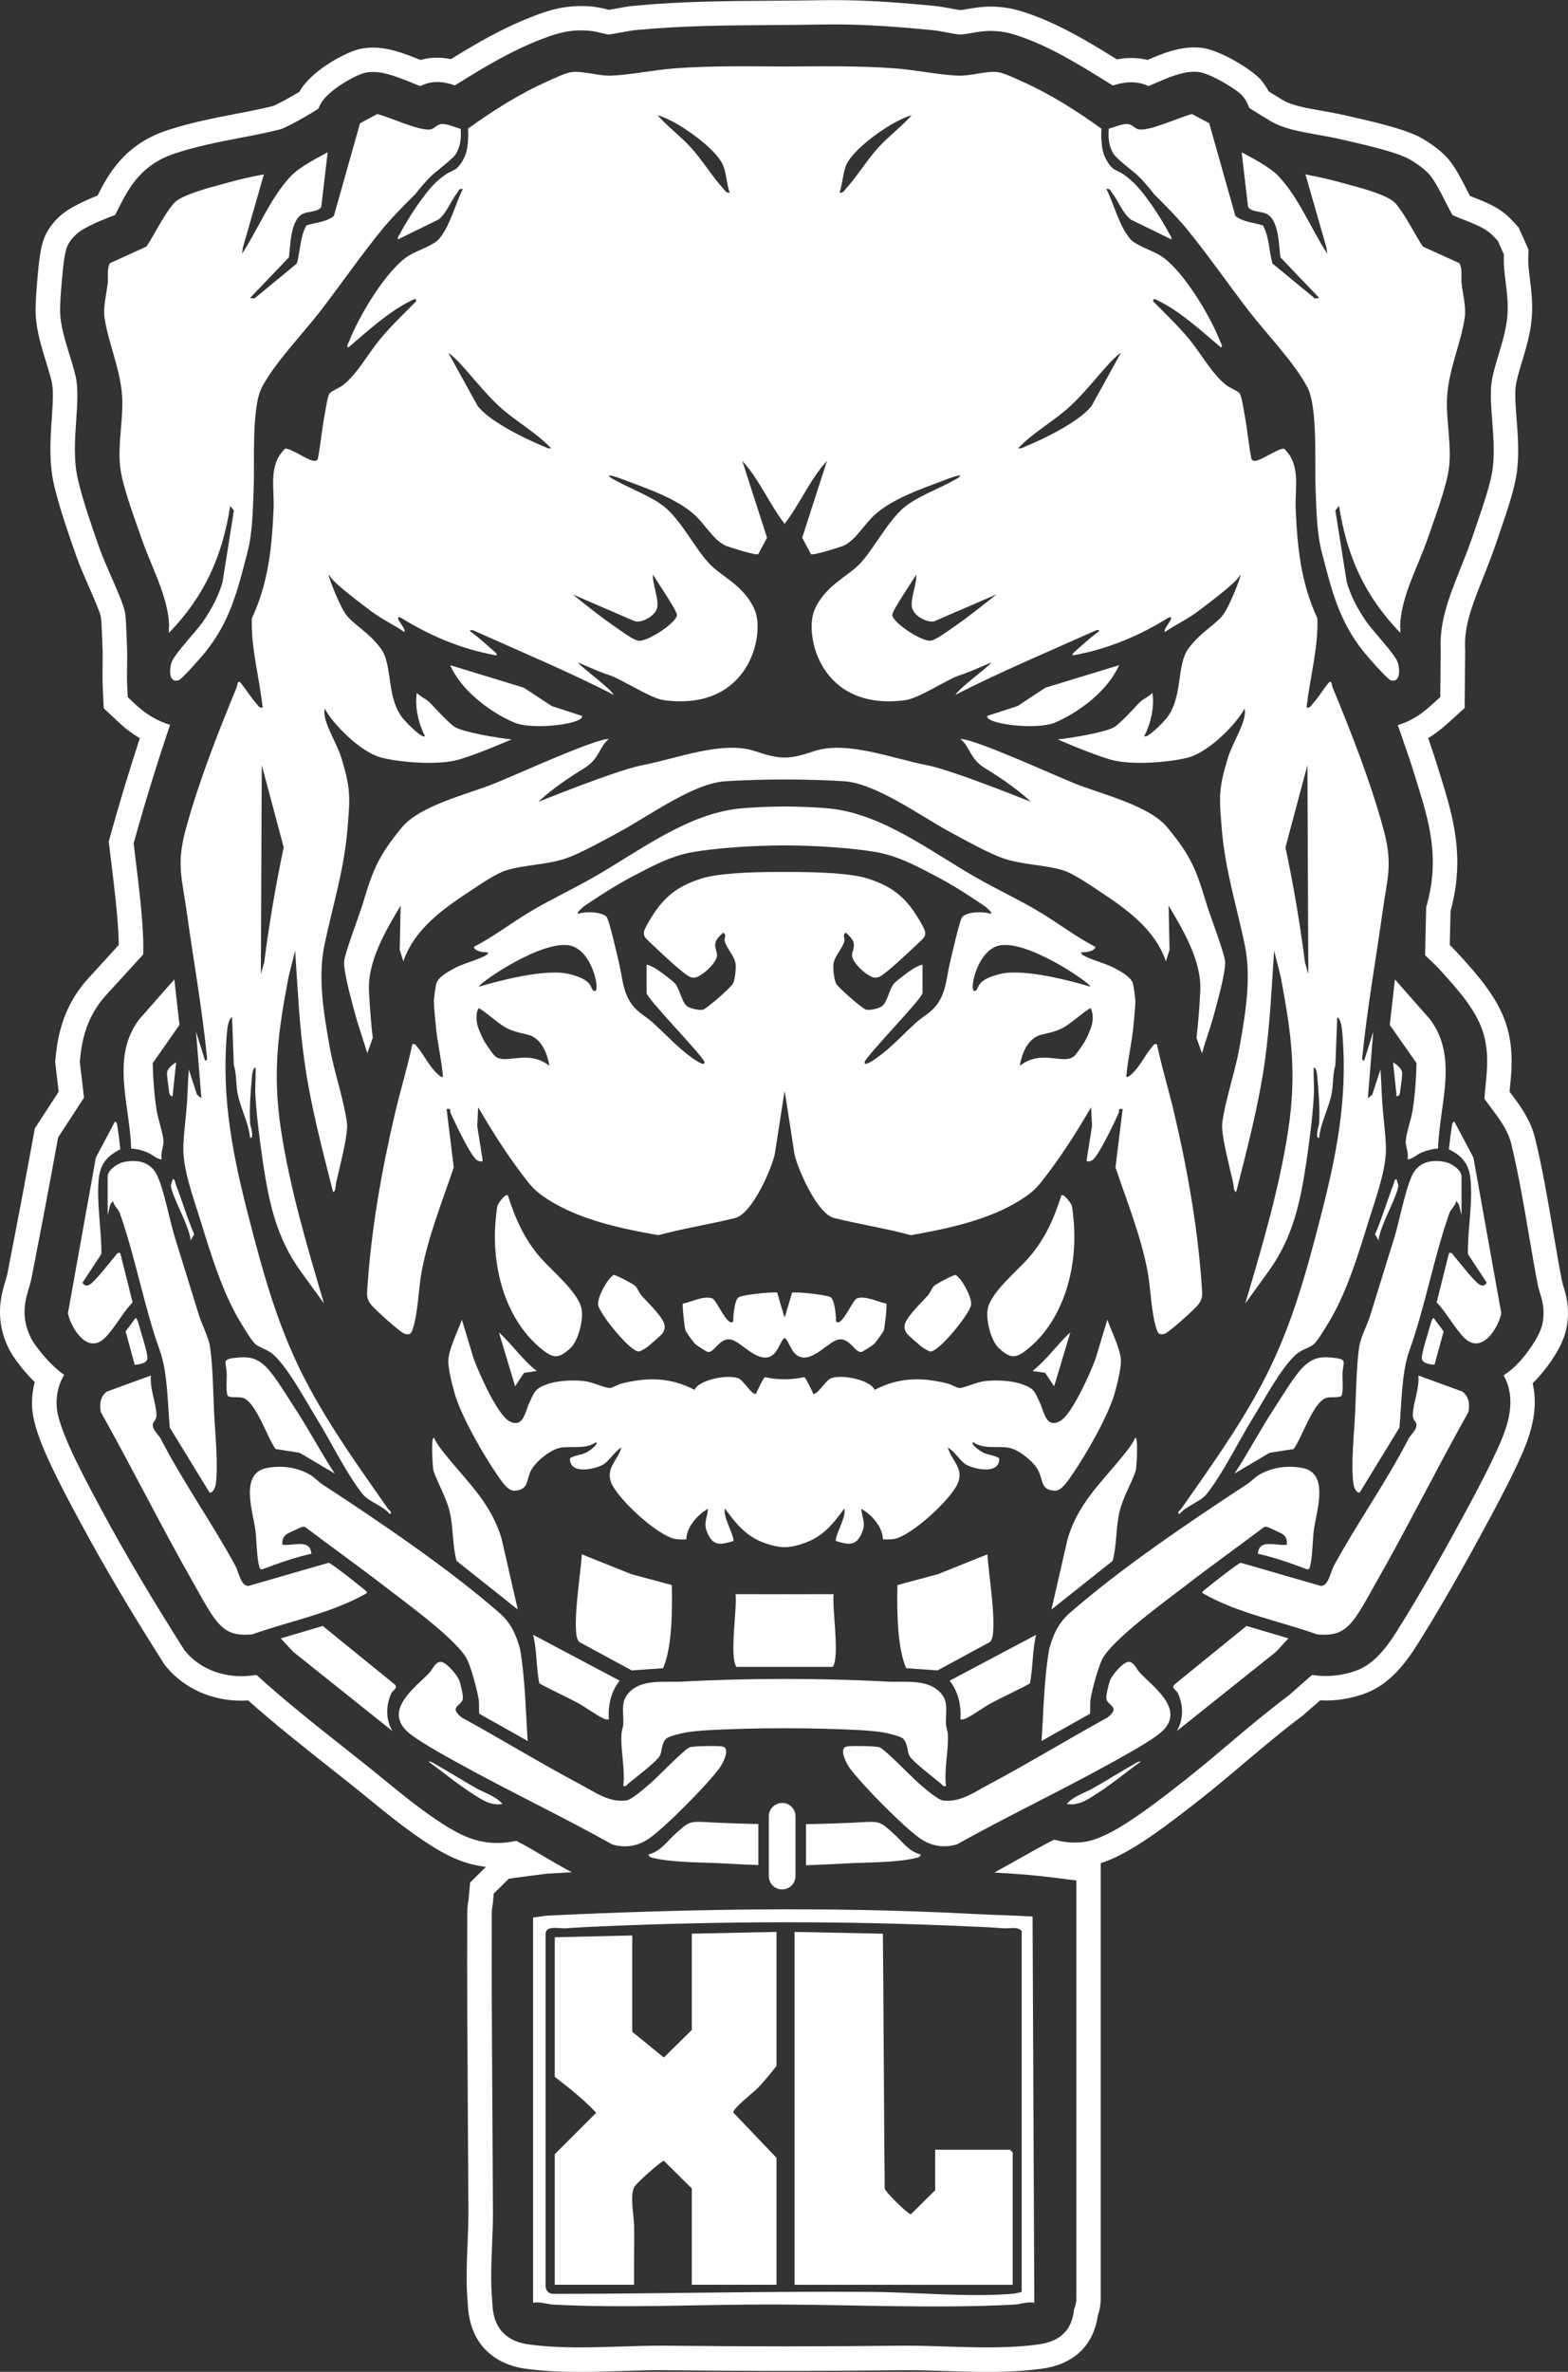 <svg width="174" height="263" viewBox="0 0 174 263" fill="none" xmlns="http://www.w3.org/2000/svg">
<rect x="0" y="0" width="174" height="263" fill="#333333" stroke="none"/>
<g clip-path="url(#clip0_3624_95)">
<path d="M173.399 142.314L170.821 143.165C171.093 143.981 171.5 145.214 171.151 146.838C170.814 148.404 169.05 150.5 169.034 150.52C168.624 151.003 167.899 151.846 166.852 152.499C166.891 152.565 166.926 152.635 166.964 152.704C168.251 155.222 167.364 157.963 166.445 160.067C165.48 162.279 164.189 164.746 162.933 167.078C159.933 172.665 157.247 177.34 154.948 180.971C153.948 182.545 152.56 184.448 150.657 185.182C149.54 185.616 148.323 185.844 147.133 185.844C146.61 185.844 146.098 185.801 145.606 185.716L142.97 188.032L142.869 188.106C140.671 189.742 138.505 191.571 136.407 193.338C134.714 194.769 132.961 196.246 131.167 197.649L130.88 197.874C126.127 201.597 122.685 203.964 120.216 204.254C119.894 204.293 119.569 204.312 119.255 204.312C118.286 204.312 117.549 204.13 117.014 204.003C116.999 203.999 116.983 203.995 116.968 203.991C115.968 204.486 113.944 205.623 112.65 206.354C111.739 206.868 110.983 207.29 110.347 207.641C112.475 207.75 114.619 207.908 116.758 208.179L119.445 208.515V254.837C119.445 255.355 119.313 255.781 119.181 256.086C118.956 258.356 117.677 259.62 115.285 259.953C113.642 260.181 111.824 260.289 109.568 260.289C108.017 260.289 106.455 260.239 104.943 260.193C103.47 260.146 102.075 260.1 100.734 260.1C100.524 260.1 100.315 260.1 100.11 260.1C95.706 260.15 91.279 260.177 86.95 260.177C82.62 260.177 78.205 260.15 73.828 260.1C73.619 260.1 73.41 260.1 73.2 260.1C71.859 260.1 70.468 260.146 68.991 260.193C67.479 260.239 65.917 260.289 64.366 260.289C62.11 260.289 60.292 260.185 58.649 259.957C54.877 259.431 54.703 256.484 54.644 255.518C54.637 255.394 54.629 255.262 54.617 255.119C54.431 253.136 54.52 250.928 54.609 248.793C54.66 247.606 54.706 246.485 54.703 245.468C54.687 241.728 54.664 237.997 54.641 234.269C54.594 227.019 54.544 219.524 54.575 212.108C54.575 211.682 54.644 211.327 54.683 211.114L54.695 211.04L54.792 209.969L56.466 208.318L60.563 207.773L63.444 207.603C62.424 207.061 61.424 206.477 60.451 205.905C59.362 205.263 58.319 204.648 57.292 204.123C56.551 204.281 55.85 204.358 55.172 204.358C52.857 204.358 51.039 203.488 49.02 202.178C46.686 200.662 44.593 198.953 42.57 197.297C41.895 196.748 41.221 196.195 40.538 195.654C39.806 195.07 39.073 194.49 38.341 193.91C35.042 191.304 31.646 188.62 28.444 185.708C27.902 185.813 27.343 185.863 26.781 185.863C24.305 185.863 22.048 184.869 20.599 183.137L20.471 182.982L20.362 182.812C16.874 177.321 13.943 172.375 11.412 167.692L11.241 167.375C7.621 160.697 6.276 157.515 6.276 155.624C6.276 154.336 6.605 153.296 7.125 152.457C5.396 151.243 3.822 149.127 3.446 148.389C2.24 146.018 2.826 144.073 3.217 142.786C3.322 142.442 3.419 142.113 3.481 141.803C4.613 136.015 5.52 131.224 6.338 126.734L6.446 126.131L9.322 121.715L8.853 117.717L8.888 117.384C9.086 115.416 9.578 112.848 11.64 110.489L15.889 105.837C15.905 105.277 15.912 104.739 15.893 104.217C15.784 101.309 15.416 98.305 15.059 95.397L14.831 93.513L14.993 92.93C16.145 88.804 17.447 84.593 18.874 80.374C17.505 79.964 16.222 79.218 15.087 78.158L14.176 77.307L14.117 76.062C14.079 75.25 14.09 74.465 14.102 73.703C14.114 73 14.121 72.335 14.094 71.704C14.083 71.422 14.071 71.097 14.056 70.749C14.021 69.813 13.974 68.529 13.877 67.922C13.749 67.141 12.877 65.157 12.303 63.847C11.815 62.737 11.358 61.689 11.047 60.811L10.993 60.656C10.206 58.406 9.222 55.606 8.66 53.22C8.152 51.074 8.303 48.816 8.454 46.635C8.567 44.984 8.675 43.422 8.474 42.157C8.357 41.43 8.036 40.386 7.725 39.377C7.245 37.819 6.749 36.206 6.679 34.783C6.64 33.979 6.725 32.706 6.884 30.912L6.896 30.777C7.148 27.877 7.408 27.397 7.582 27.08C8.101 26.133 8.865 25.626 9.4 25.328C10.447 24.741 11.668 24.25 12.78 23.832C12.912 23.581 13.04 23.329 13.164 23.078C14.249 20.928 15.606 18.252 19.455 16.999C21.893 16.206 24.316 15.738 26.657 15.286C28.231 14.984 29.716 14.698 31.169 14.323C31.898 14.076 34.259 12.769 35.348 12.034C35.398 11.895 35.461 11.744 35.538 11.589C36.356 9.988 39.519 8.31 40.43 8.09C40.736 8.016 41.058 7.978 41.395 7.978C42.736 7.978 44.252 8.569 46.415 9.466C46.485 9.493 46.554 9.524 46.628 9.555C47.078 9.327 47.636 9.134 48.303 9.099C48.376 9.095 48.454 9.091 48.528 9.091C49.268 9.091 49.931 9.281 50.493 9.47C50.582 9.408 50.671 9.346 50.76 9.292C53.702 7.463 56.61 5.712 59.85 4.439C61.063 3.964 62.571 3.368 64.498 3.368C64.754 3.368 65.017 3.38 65.281 3.399C65.897 3.446 66.459 3.589 66.913 3.705C67.076 3.747 67.316 3.805 67.425 3.824C67.746 3.821 68.374 3.701 68.878 3.604C69.436 3.5 70.018 3.388 70.584 3.333C75.673 2.846 80.74 2.811 85.639 2.78C87.465 2.769 89.357 2.757 91.217 2.719C91.659 2.711 92.101 2.707 92.543 2.707C96.338 2.707 100.001 3.009 103.389 3.333C103.955 3.388 104.533 3.496 105.095 3.604C105.614 3.701 106.261 3.824 106.56 3.824C106.998 3.805 107.385 3.739 107.831 3.658C108.44 3.55 109.13 3.43 109.959 3.43C110.835 3.43 111.708 3.569 112.619 3.852C116.255 4.988 119.728 7.146 122.79 9.049C123.023 9.196 123.255 9.339 123.488 9.482C124.034 9.316 124.74 9.122 125.531 9.122C126.038 9.122 126.531 9.199 126.992 9.358C127.155 9.412 127.306 9.478 127.445 9.548C127.67 9.451 127.899 9.354 128.093 9.269C129.651 8.592 131.12 7.958 132.527 7.958C132.69 7.958 132.845 7.966 132.996 7.981C134.303 8.121 137.252 9.923 137.849 10.595C138.256 11.059 138.485 11.554 138.621 11.964C139.474 12.51 140.85 13.353 141.16 13.523C142.536 14.288 144.304 14.602 146.176 14.934C147.063 15.093 147.982 15.255 148.912 15.472L149.676 15.649C152.188 16.23 154.564 16.806 156.056 17.479C156.622 17.734 158.068 18.658 158.696 19.443C159.297 20.193 159.824 21.229 160.379 22.328C160.619 22.803 160.964 23.48 161.185 23.847C161.518 24.006 162.084 24.23 162.456 24.373C163.336 24.721 164.166 25.05 164.825 25.46C165.317 25.769 165.666 26.121 165.883 26.357L166.22 26.724L166.887 28.213L166.875 28.894C166.864 29.52 166.964 30.32 167.069 31.167C167.228 32.455 167.391 33.785 167.267 35.112C167.131 36.558 166.705 37.973 166.294 39.342C165.91 40.61 165.55 41.809 165.468 42.853C165.383 43.963 165.484 45.27 165.588 46.651C165.724 48.414 165.867 50.235 165.639 51.983C165.441 53.495 164.708 55.703 163.844 58.224C163.724 58.572 163.615 58.889 163.522 59.164C163.073 60.51 162.565 61.778 162.076 63.004C160.817 66.167 159.727 68.897 159.871 72.021V72.106L159.828 77.292L158.832 78.193C157.921 79.016 156.735 79.925 155.115 80.401C155.208 80.664 155.297 80.931 155.39 81.19C155.932 82.748 156.495 84.357 156.995 85.985L157.231 86.75C158.576 91.085 159.848 95.184 158.262 100.602L158.138 105.915C158.274 106.046 158.421 106.185 158.564 106.321C158.944 106.68 159.378 107.086 159.793 107.547L160.119 107.906C161.646 109.592 163.735 111.901 164.53 114.321C165.239 116.475 165.038 118.532 164.856 120.346C164.805 120.864 164.755 121.363 164.728 121.835C164.937 122.14 165.205 122.496 165.453 122.825C166.333 123.989 167.329 125.307 167.701 126.831C168.492 130.071 169.081 133.54 169.655 136.893C169.992 138.884 170.314 140.763 170.674 142.604C170.701 142.743 170.767 142.94 170.841 143.165L173.419 142.314C173.384 142.213 173.353 142.124 173.333 142.047C172.98 140.241 172.666 138.397 172.333 136.44C171.756 133.041 171.159 129.526 170.341 126.189C169.837 124.124 168.612 122.5 167.623 121.197C167.589 121.15 167.55 121.1 167.515 121.054C167.53 120.911 167.542 120.764 167.558 120.617C167.755 118.637 167.999 116.177 167.108 113.478C166.131 110.516 163.817 107.96 162.135 106.1L161.813 105.745C161.495 105.393 161.173 105.072 160.879 104.786L160.968 101.011C162.627 94.987 161.2 90.397 159.824 85.954L159.588 85.192C159.239 84.055 158.863 82.938 158.487 81.843C159.394 81.294 160.115 80.691 160.654 80.204L162.53 78.506L162.588 72.133V72.06L162.58 71.901C162.464 69.361 163.406 66.998 164.604 63.994C165.104 62.737 165.623 61.434 166.096 60.022C166.174 59.79 166.267 59.523 166.364 59.233L166.41 59.102C167.356 56.349 168.096 54.102 168.329 52.339C168.596 50.305 168.437 48.255 168.294 46.442C168.197 45.169 168.1 43.967 168.174 43.066C168.232 42.312 168.554 41.248 168.891 40.123C169.321 38.696 169.81 37.08 169.969 35.363C170.12 33.747 169.93 32.2 169.759 30.835C169.67 30.116 169.581 29.377 169.589 28.94L169.612 27.66L168.519 25.22L167.883 24.528C167.375 23.975 166.848 23.534 166.267 23.167C165.398 22.625 164.414 22.235 163.452 21.856C163.359 21.821 163.243 21.775 163.119 21.724C163.007 21.508 162.894 21.284 162.801 21.106C162.181 19.884 161.596 18.728 160.817 17.757C159.786 16.469 157.882 15.336 157.177 15.019C155.456 14.242 152.936 13.627 150.289 13.02L149.533 12.846C148.533 12.61 147.579 12.444 146.645 12.277C145.005 11.988 143.458 11.713 142.478 11.168C142.311 11.075 141.528 10.599 140.78 10.131C140.532 9.648 140.229 9.207 139.881 8.809C138.95 7.757 135.388 5.514 133.279 5.294C133.031 5.267 132.779 5.255 132.527 5.255C130.682 5.255 128.984 5.94 127.345 6.647C126.213 6.357 124.945 6.384 123.937 6.582C120.805 4.637 117.274 2.475 113.425 1.276C112.246 0.909 111.111 0.731 109.955 0.731C108.89 0.731 108.041 0.882 107.354 1.002C107.033 1.06 106.785 1.102 106.56 1.122C106.331 1.094 105.839 1.002 105.591 0.955C105.002 0.843 104.331 0.715 103.641 0.65C100.183 0.317 96.447 0.012 92.535 0.012C92.078 0.012 91.617 0.016 91.155 0.023C89.314 0.058 87.434 0.07 85.612 0.081C80.654 0.112 75.53 0.147 70.316 0.646C69.626 0.712 68.956 0.839 68.367 0.951C68.173 0.986 67.839 1.052 67.587 1.091C67.58 1.091 67.576 1.091 67.568 1.087C67.045 0.955 66.328 0.773 65.483 0.708C65.149 0.681 64.816 0.669 64.49 0.669C62.048 0.669 60.199 1.396 58.846 1.93C55.672 3.179 52.853 4.818 50.047 6.555C49.477 6.439 48.814 6.369 48.151 6.404C47.648 6.431 47.155 6.512 46.667 6.651C44.605 5.812 43.039 5.278 41.391 5.278C40.837 5.278 40.294 5.344 39.779 5.468C38.503 5.781 34.631 7.684 33.216 10.186C32.185 10.812 30.805 11.554 30.344 11.744C29.014 12.08 27.615 12.351 26.134 12.633C23.711 13.101 21.203 13.585 18.602 14.431C13.803 15.994 11.997 19.366 10.823 21.686C9.935 22.041 8.954 22.471 8.059 22.973C7.586 23.24 6.144 24.048 5.19 25.788C4.721 26.651 4.434 27.621 4.183 30.549L4.171 30.684C4 32.641 3.911 33.959 3.962 34.922C4.051 36.678 4.597 38.453 5.124 40.173C5.396 41.051 5.702 42.041 5.787 42.583C5.942 43.541 5.845 44.953 5.741 46.449C5.586 48.719 5.411 51.295 6.012 53.839C6.609 56.36 7.617 59.237 8.427 61.55L8.481 61.704C8.822 62.679 9.303 63.773 9.811 64.937C10.156 65.726 11.075 67.818 11.191 68.367C11.264 68.804 11.311 70.134 11.338 70.853C11.35 71.213 11.361 71.549 11.377 71.84C11.404 72.389 11.393 73.011 11.385 73.68C11.373 74.481 11.361 75.304 11.4 76.194L11.509 78.537L13.226 80.142C13.943 80.811 14.711 81.383 15.517 81.855C14.377 85.339 13.323 88.811 12.373 92.21L12.067 93.312L12.361 95.733C12.71 98.583 13.071 101.534 13.176 104.329C13.179 104.476 13.183 104.627 13.183 104.778L9.625 108.672L9.586 108.718C6.993 111.688 6.404 114.932 6.183 117.117L6.121 117.74L6.508 121.061L3.869 125.114L3.659 126.251C2.841 130.74 1.934 135.516 0.806 141.289C0.771 141.467 0.694 141.73 0.609 142.008C0.155 143.501 -0.682 146.281 1.016 149.622C1.442 150.461 2.516 151.943 3.853 153.25C3.651 154.004 3.551 154.8 3.551 155.635C3.551 158.083 4.888 161.374 8.842 168.671L9.012 168.984C11.575 173.729 14.536 178.729 18.06 184.27L18.261 184.591L18.506 184.881C20.475 187.228 23.486 188.578 26.77 188.578C27.026 188.578 27.282 188.57 27.533 188.551C30.522 191.203 33.623 193.655 36.639 196.037C37.371 196.613 38.1 197.193 38.833 197.773C39.504 198.307 40.166 198.848 40.837 199.397C42.915 201.095 45.066 202.854 47.524 204.447C49.342 205.627 51.365 206.729 53.931 207.003L52.167 208.744L51.993 210.677C51.939 210.959 51.849 211.477 51.849 212.1C51.819 219.54 51.869 227.038 51.915 234.288V234.478C51.939 238.14 51.966 241.806 51.977 245.479C51.977 246.438 51.935 247.529 51.888 248.685C51.795 250.908 51.698 253.209 51.904 255.378C51.912 255.471 51.915 255.556 51.923 255.641V255.684C52.253 261.217 56.47 262.397 58.265 262.648C60.036 262.892 61.971 263.008 64.355 263.008C65.952 263.008 67.533 262.958 69.064 262.907C70.739 262.853 72.282 262.799 73.786 262.822C78.197 262.872 82.62 262.9 86.938 262.9C91.256 262.9 95.691 262.872 100.133 262.822C101.61 262.807 103.172 262.857 104.847 262.907C106.3 262.954 107.951 263.008 109.56 263.008C111.944 263.008 113.878 262.892 115.65 262.648C119.169 262.157 121.348 260.077 121.825 256.763C122.042 256.144 122.15 255.506 122.15 254.853V206.597C124.918 205.716 128.178 203.442 132.551 200.016L132.833 199.795C134.667 198.365 136.435 196.872 138.156 195.418C140.222 193.678 142.354 191.876 144.49 190.287L146.497 188.547C148.211 188.636 150.006 188.349 151.63 187.719C154.273 186.698 156.01 184.355 157.231 182.429C159.565 178.748 162.282 174.019 165.317 168.369C166.596 165.983 167.922 163.458 168.926 161.157C169.802 159.143 170.775 156.304 170.077 153.385C170.523 152.952 170.86 152.553 171.108 152.267C171.628 151.649 173.353 149.475 173.798 147.422C174.306 145.075 173.713 143.288 173.395 142.326L173.399 142.314Z" fill="#FDFEFF"/>
<path d="M60.846 212.413C60.273 212.44 59.726 212.576 59.156 212.618V255.34C59.959 255.201 60.699 255.51 61.451 255.549C69.266 255.955 77.782 255.522 85.678 255.533C94.357 255.545 103.862 256.005 112.487 255.549C113.239 255.51 113.979 255.197 114.778 255.34L114.584 212.51C112.277 212.382 109.971 212.332 107.665 212.208C92.152 211.4 76.352 211.667 60.846 212.409V212.413ZM111.273 213.817C111.975 213.879 112.882 213.569 113.374 214.115V254.145C112.998 254.238 112.681 254.323 112.285 254.354C107.312 254.74 101.676 254.176 96.679 254.137C84.907 254.048 73.208 254.354 61.447 254.354C60.785 254.354 60.482 253.882 60.548 253.256V214.505C60.505 213.419 62.04 213.883 62.862 213.817C64.087 213.72 65.227 213.674 66.463 213.616C80.096 213.013 94.035 212.982 107.672 213.616C108.94 213.674 110.006 213.705 111.273 213.817Z" fill="#FDFEFF"/>
<path d="M76.763 225.096L73.665 228.147L70.161 225.294V214.613L61.56 214.814V230.286C63.168 231.531 64.773 232.788 66.157 234.28L61.56 238.87V253.344H70.363C70.332 251.182 70.402 249.009 70.371 246.848C70.355 245.719 69.871 243.433 70.39 242.49C70.623 242.068 73.406 239.597 73.665 239.597L76.766 242.664V253.344H86.171V239.269L81.379 234.253C81.282 233.82 83.647 231.983 84.054 231.566C84.76 230.843 85.531 229.884 86.171 229.087V214.215L76.766 214.416V225.096H76.763Z" fill="#FDFEFF"/>
<path d="M112.374 238.669L112.076 238.371H103.773V242.865L101.075 245.533C100.773 245.533 98.245 243.077 98.175 242.664C98.125 239.601 98.036 219.969 97.974 214.416L88.171 214.219V253.348H112.378V238.673L112.374 238.669Z" fill="#FDFEFF"/>
<path d="M43.403 187.808C43.616 187.328 44.333 187.15 43.655 186.659L35.813 180.294L31.154 181.671L32.549 183.171L43.554 191.953C42.791 190.677 42.81 189.15 43.403 187.808Z" fill="#FDFEFF"/>
<path d="M40.453 176.281C39.996 175.882 36.712 173.295 36.465 173.288L27.596 175.848C26.735 175.929 26.502 174.328 26.119 173.62C23.51 168.825 20.331 164.382 17.831 159.525C17.606 159.088 16.815 158.47 16.978 157.863C17.067 157.534 17.389 157.476 17.362 156.822C17.296 155.477 16.602 153.926 16.746 152.522L11.838 154.313C11.117 154.889 11.024 155.705 11.187 156.575C14.718 162.863 17.936 169.359 21.514 175.62C22.153 176.737 22.866 178.102 23.584 179.142C24.801 180.902 25.808 181.435 27.999 181.223C32.216 179.73 36.751 178.903 40.659 176.679C40.845 176.548 40.566 176.377 40.453 176.281Z" fill="#FDFEFF"/>
<path d="M71.948 203.914C73.704 202.754 78.596 197.789 79.856 196.033C80.205 195.554 81.05 193.937 80.244 193.678C79.86 193.55 76.98 193.601 76.557 193.74C75.956 193.933 72.975 197.062 72.169 197.746C71.588 198.245 70.099 199.575 69.475 199.649C67.564 199.877 66.037 198.732 64.428 197.878C59.982 195.519 55.672 192.874 51.257 190.457C49.687 189.231 51.268 189.165 51.369 188.35C51.412 188.001 51.113 186.729 50.97 186.354C50.733 185.732 49.644 184.448 49.016 184.293C48.369 184.131 48.012 185.097 47.663 185.469C46.151 187.062 42.705 189.455 45.05 191.861C46.035 192.874 49.427 194.711 50.822 195.484C56.462 198.608 62.331 201.385 67.963 204.529C69.386 204.931 70.716 204.734 71.948 203.914Z" fill="#FDFEFF"/>
<path d="M52.822 198.276C51.303 197.421 49.818 196.462 48.295 195.612C48.113 195.511 47.748 195.263 47.562 195.345C49.136 196.474 50.667 197.754 52.295 198.806C53.385 199.505 54.377 200.256 55.761 200.035C55.02 199.161 53.795 198.825 52.822 198.276Z" fill="#FDFEFF"/>
<path d="M127.36 141.065C127.709 142.952 127.74 145.493 128.318 147.298C128.484 147.82 128.612 148.076 129.24 147.894C129.709 147.759 132.609 145.145 132.985 144.638C133.399 144.077 133.43 143.737 133.388 143.041C132.965 136.421 131.802 129.824 130.287 123.37C129.69 120.829 128.915 118.328 128.38 115.787C128.008 115.702 127.992 115.915 127.814 116.12C127.159 116.881 126.624 117.991 125.887 118.788C125.74 118.942 125.162 119.584 124.98 119.379C125.139 117.473 125.616 115.601 125.783 113.695C125.852 112.914 125.969 111.82 125.992 111.089C126.003 110.76 125.821 109.492 125.74 109.14C125.554 108.339 124.403 107.74 123.716 107.369C122.67 106.804 121.015 106.417 120.177 105.907C120.08 105.849 119.922 105.656 119.98 105.609C120.507 105.59 121.329 105.551 121.581 105.01C119.371 103.873 117.371 102.315 115.239 101.05C112.956 99.697 110.541 98.575 108.238 97.257C103.164 94.353 97.811 90.169 91.873 89.631C90.64 89.523 88.919 89.438 87.07 89.426C85.221 89.438 83.5 89.523 82.267 89.631C76.329 90.169 70.975 94.353 65.901 97.257C63.599 98.575 61.184 99.697 58.897 101.05C56.769 102.315 54.768 103.873 52.559 105.01C52.811 105.551 53.633 105.59 54.16 105.609C54.218 105.656 54.059 105.849 53.962 105.907C53.121 106.417 51.466 106.804 50.423 107.369C49.737 107.74 48.586 108.339 48.4 109.14C48.318 109.492 48.136 110.76 48.148 111.089C48.171 111.82 48.287 112.914 48.357 113.695C48.52 115.601 49.001 117.473 49.156 119.379C48.977 119.584 48.4 118.942 48.252 118.788C47.516 117.991 46.981 116.881 46.322 116.12C46.144 115.915 46.132 115.702 45.756 115.787C45.225 118.328 44.45 120.829 43.853 123.37C42.337 129.824 41.174 136.421 40.752 143.041C40.705 143.737 40.74 144.077 41.155 144.638C41.531 145.145 44.426 147.759 44.899 147.894C45.527 148.076 45.655 147.82 45.822 147.298C46.4 145.493 46.431 142.952 46.779 141.065C47.508 137.098 49.074 133.254 50.353 129.441L49.559 122.976C50.132 122.871 49.88 123.123 50.004 123.416C50.411 124.352 52.28 128.296 52.958 128.668C53.125 128.76 53.551 128.88 53.563 128.664L52.958 124.874L53.059 122.778C54.517 125.265 56.055 127.728 57.796 130.029C58.559 131.034 59.067 131.777 60.098 132.523C63.719 135.145 68.723 136.2 73.061 136.962C75.863 136.2 78.755 135.76 81.573 135.06C83.566 134.561 85.787 129.178 85.992 127.887C86.356 125.601 87.039 121.011 87.07 121.011C87.101 121.011 87.783 125.601 88.147 127.887C88.353 129.178 90.574 134.561 92.566 135.06C95.385 135.76 98.276 136.2 101.079 136.962C105.416 136.2 110.421 135.145 114.041 132.523C115.068 131.777 115.58 131.034 116.344 130.029C118.084 127.728 119.623 125.265 121.081 122.778L121.181 124.874L120.577 128.664C120.588 128.88 121.015 128.76 121.181 128.668C121.86 128.296 123.728 124.352 124.131 123.416C124.259 123.123 124.007 122.871 124.581 122.976L123.782 129.441C125.065 133.254 126.631 137.098 127.36 141.065ZM120.98 109.399C120.189 109.171 115.677 107.817 112.533 107.837C111.952 107.837 111.417 107.891 110.963 108.003C108.052 108.726 108.777 109.7 108.18 109.882C108.157 109.89 108.138 109.89 108.118 109.886C107.513 109.809 108.475 105.134 111.095 104.805C111.2 104.793 111.308 104.786 111.421 104.782C114.832 104.685 121.22 109.202 120.984 109.399H120.98ZM60.959 118.184C60.002 117.427 59.044 117.264 58.164 117.276C57.354 117.287 56.614 117.45 55.989 117.442C55.486 117.434 55.059 117.314 54.749 116.908C54.749 116.908 54.745 116.905 54.741 116.901C54.741 116.901 54.737 116.893 54.733 116.893C53.629 115.435 53.532 115.079 53.152 114.178C52.702 113.123 52.873 112.024 53.152 111.792C53.776 112.137 55.172 113.359 55.951 113.842C57.017 114.503 58.381 114.631 58.858 114.82C60.664 115.539 60.959 118.184 60.959 118.184C60.959 118.184 60.959 118.184 60.955 118.184H60.959ZM66.021 109.89C66.002 109.89 65.983 109.89 65.959 109.886C65.362 109.704 66.087 108.73 63.176 108.007C62.723 107.895 62.188 107.844 61.606 107.84C58.463 107.821 53.95 109.175 53.16 109.403C52.923 109.206 59.312 104.689 62.723 104.786C62.835 104.786 62.944 104.797 63.048 104.809C65.669 105.138 66.63 109.813 66.025 109.89H66.021ZM96.071 117.964C95.962 117.96 95.912 117.883 95.97 117.69C96.594 116.58 102.37 110.694 102.37 110.099V107.005C102.37 107.005 102.331 106.986 102.3 106.986C102.071 106.994 101.459 107.346 101.307 107.438C100.838 107.724 99.641 108.625 99.269 108.997C98.683 109.588 98.516 111.019 97.92 111.541C97.656 111.773 96.788 112.001 96.299 111.982C96.23 111.982 96.164 111.97 96.113 111.959C95.675 111.839 93.043 109.53 92.791 109.074C92.555 108.641 92.419 107.346 92.497 106.843C92.632 105.992 93.462 105.192 93.687 104.407C93.818 103.954 93.407 103.714 93.865 103.417C94.187 103.734 94.632 104.097 94.729 104.554C94.853 105.134 94.547 105.462 94.547 105.911C94.547 106.738 96.276 108.343 97.075 108.405C97.485 108.432 97.753 108.231 98.063 108.003C99.114 107.222 100.765 105.656 101.765 104.712C102.691 103.838 102.967 103.707 102.323 102.551C100.804 99.805 99.311 98.363 96.268 97.411C94.439 96.839 90.938 96.688 87.702 96.688C87.488 96.688 87.271 96.688 87.062 96.688H87.058C86.845 96.688 86.632 96.688 86.418 96.688C83.186 96.688 79.685 96.839 77.852 97.411C74.809 98.363 73.317 99.805 71.797 102.551C71.154 103.707 71.429 103.838 72.355 104.712C73.355 105.656 75.007 107.222 76.057 108.003C76.367 108.231 76.639 108.432 77.046 108.405C77.844 108.343 79.573 106.738 79.573 105.911C79.573 105.462 79.267 105.134 79.391 104.554C79.488 104.093 79.933 103.73 80.255 103.417C80.716 103.718 80.302 103.958 80.433 104.407C80.658 105.192 81.488 105.992 81.624 106.843C81.701 107.346 81.565 108.641 81.329 109.074C81.077 109.53 78.445 111.839 78.007 111.959C77.953 111.974 77.891 111.982 77.821 111.982C77.332 112.001 76.464 111.773 76.201 111.541C75.604 111.019 75.437 109.588 74.852 108.997C74.48 108.625 73.282 107.724 72.813 107.438C72.662 107.346 72.049 106.994 71.82 106.986C71.789 106.986 71.766 106.99 71.751 107.005V110.099C71.751 110.694 77.526 116.58 78.15 117.69C78.209 117.883 78.158 117.96 78.05 117.964C77.728 117.98 76.871 117.345 76.763 117.272C75.22 116.181 73.84 114.654 72.444 113.393C71.689 112.713 70.836 112.314 70.181 111.46C69.076 110.021 69.072 108.285 68.65 106.599C68.456 105.822 67.607 101.971 67.301 101.657C66.963 101.309 66.172 101.162 65.44 101.155C65.002 101.155 64.583 101.197 64.296 101.286C64.254 101.298 64.219 101.305 64.188 101.309C63.769 101.363 64.765 100.524 64.765 100.524C64.765 100.524 67.638 98.529 69.94 97.315C72.177 96.139 74.39 94.909 76.902 94.48C79.55 94.032 83.271 93.761 87.05 93.742C90.83 93.761 94.551 94.032 97.199 94.48C99.71 94.909 101.924 96.139 104.16 97.315C106.463 98.529 109.335 100.524 109.335 100.524C109.335 100.524 110.332 101.363 109.913 101.309C109.886 101.309 109.851 101.298 109.804 101.286C109.517 101.201 109.099 101.155 108.661 101.155C107.928 101.162 107.141 101.309 106.8 101.657C106.494 101.971 105.645 105.822 105.451 106.599C105.029 108.285 105.025 110.021 103.92 111.46C103.265 112.314 102.412 112.713 101.656 113.393C100.261 114.654 98.881 116.181 97.338 117.272C97.226 117.349 96.373 117.98 96.051 117.964H96.071ZM120.984 114.178C120.604 115.079 120.507 115.435 119.402 116.893C119.402 116.893 119.398 116.901 119.394 116.901C119.394 116.901 119.39 116.905 119.387 116.908C119.076 117.314 118.65 117.434 118.146 117.442C117.526 117.45 116.782 117.287 115.972 117.276C115.092 117.264 114.134 117.427 113.177 118.184C113.177 118.184 113.177 118.184 113.173 118.184C113.173 118.184 113.467 115.539 115.274 114.82C115.751 114.631 117.115 114.503 118.181 113.842C118.96 113.359 120.356 112.137 120.98 111.792C121.259 112.024 121.429 113.123 120.98 114.178H120.984Z" fill="#FDFEFF"/>
<path d="M116.433 182.823C115.851 186.199 115.809 189.637 115.58 193.048L120.949 190.031C121.019 189.49 120.929 188.953 121.022 188.407C121.022 188.407 121.022 188.407 121.022 188.403C121.022 188.403 121.022 188.4 121.022 188.396C121.201 187.313 121.817 185.047 122.274 184.065C123.286 181.888 129.415 177.483 131.593 175.797C134.419 173.613 137.342 171.544 140.187 169.386C140.261 169.328 140.33 169.301 140.404 169.293C140.478 169.285 140.555 169.297 140.64 169.32C140.745 169.347 142.183 170.009 142.292 170.086C142.726 170.391 142.858 170.759 142.788 171.288C142.637 171.308 142.478 171.316 142.311 171.308C141.811 171.292 141.261 171.196 140.784 171.207C140.148 171.223 139.652 171.432 139.586 172.286C141.439 172.696 143.21 173.326 144.982 173.995C145.036 174.015 145.083 174.022 145.125 174.019C145.249 174.003 145.319 173.887 145.354 173.756C145.676 172.588 145.637 170.855 145.804 169.61C146.075 167.596 147.536 163.412 144.594 162.793C144.183 162.708 143.761 162.658 143.338 162.646C142.071 162.607 140.795 162.901 139.718 163.535C139.268 163.798 138.819 164.293 138.373 164.583C138.357 164.591 138.346 164.603 138.33 164.61C131.992 168.756 124.352 173.922 118.685 178.875C117.448 179.958 116.875 181.257 116.437 182.82L116.433 182.823Z" fill="#FDFEFF"/>
<path d="M114.58 152.024L115.979 152.221L116.976 153.721L118.778 147.731C117.301 149.085 116.142 150.798 114.58 152.024Z" fill="#FDFEFF"/>
<path d="M41.364 115.091C41.17 113.393 41.031 111.618 40.946 109.909C40.783 106.557 42.802 103.212 44.457 100.416L44.357 105.308L44.756 106.603C45.969 103.053 49.097 100.83 52.094 98.854C53.164 98.15 54.986 96.878 56.152 96.514C58.234 95.869 60.843 95.9 62.959 95.122C64.665 94.496 67.049 93.154 68.7 92.265C71.944 90.525 76.891 86.874 80.461 86.63C82.302 86.507 84.682 86.437 87.07 86.433C89.458 86.437 91.838 86.507 93.679 86.63C97.249 86.874 102.195 90.525 105.44 92.265C107.091 93.154 109.475 94.496 111.18 95.122C113.297 95.9 115.906 95.869 117.987 96.514C119.154 96.878 120.976 98.15 122.046 98.854C125.042 100.83 128.17 103.053 129.384 106.603L129.783 105.308L129.682 100.416C131.333 103.212 133.357 106.557 133.194 109.909C133.109 111.618 132.969 113.393 132.775 115.091L133.38 116.785C133.806 115.331 134.338 113.904 134.729 112.438C135.101 111.031 135.966 108.018 135.958 106.7C135.954 105.861 134.256 101.46 133.884 100.219C132.748 96.441 132.167 94.929 129.535 91.743C127.515 89.295 122.154 88.042 119.22 86.859C116.623 85.811 108.041 81.878 106.575 81.948C107.622 82.748 107.622 84.16 109.289 85.173C112.801 87.303 114.297 88.815 114.386 88.908C114.157 88.819 105.703 85.393 102.827 84.84C99.048 84.117 93.919 82.071 90.322 83.301C89.19 83.688 88.035 84.013 87.07 83.997C86.105 84.013 84.949 83.688 83.817 83.301C80.22 82.071 75.092 84.117 71.312 84.84C68.436 85.393 59.982 88.819 59.753 88.908C59.843 88.815 61.339 87.303 64.851 85.173C66.518 84.16 66.518 82.748 67.564 81.948C66.099 81.878 57.517 85.811 54.92 86.859C51.985 88.042 46.624 89.295 44.601 91.743C41.973 94.929 41.387 96.441 40.255 100.219C39.883 101.46 38.186 105.861 38.182 106.7C38.174 108.018 39.035 111.031 39.41 112.438C39.802 113.904 40.333 115.331 40.756 116.785L41.364 115.091Z" fill="#FDFEFF"/>
<path d="M95.629 149.901C95.757 149.87 96.826 149.182 96.981 149.039C97.191 148.849 97.974 147.762 98.067 147.527C98.179 147.24 98.462 144.677 98.354 144.553C97.392 144.371 96.082 143.64 95.098 143.969C94.605 144.131 93.407 147.209 92.772 146.533C92.78 145.945 92.64 144.143 92.167 143.841C91.749 143.575 88.411 143.215 87.895 143.331C87.895 143.331 87.105 146.073 87.07 146.073C87.035 146.073 86.244 143.331 86.244 143.331C85.729 143.215 82.391 143.575 81.972 143.841C81.499 144.143 81.36 145.945 81.368 146.533C80.732 147.209 79.53 144.131 79.038 143.969C78.057 143.64 76.743 144.371 75.786 144.553C75.677 144.677 75.96 147.24 76.073 147.527C76.166 147.762 76.949 148.849 77.158 149.039C77.313 149.182 78.379 149.87 78.511 149.901C79.247 150.09 79.782 148.346 81.058 148.524C82.054 148.667 83.643 150.67 85.054 150.527C86.337 150.396 86.55 148.621 87.07 148.358C87.589 148.621 87.802 150.396 89.085 150.527C90.496 150.67 92.086 148.667 93.082 148.524C94.357 148.346 94.888 150.09 95.629 149.901Z" fill="#FDFEFF"/>
<path d="M113.874 149.723C117.948 146.544 119.499 140.875 119.181 135.852C119.15 135.384 119.03 134.054 118.937 133.698C118.863 133.435 118.034 132.287 117.782 132.558C116.925 135.203 115.937 137.457 114.08 139.549C112.867 140.922 110.01 143.277 109.618 145.079C109.362 146.258 109.94 148.69 110.878 149.526C112.056 150.581 112.642 150.686 113.874 149.723Z" fill="#FDFEFF"/>
<path d="M57.021 80.103C59.125 81.019 64.893 80.258 64.583 79.384L61.226 78.293L58.129 76.255L49.962 73.761C51.117 76.437 54.152 78.85 57.021 80.103Z" fill="#FDFEFF"/>
<path d="M107.773 144.626C107.827 143.837 106.785 141.834 106.048 141.37C105.843 141.328 103.858 142.376 103.637 142.604C103.401 142.84 103.238 143.327 102.97 143.636C102.292 144.414 100.424 146.127 100.377 147.051C100.362 147.376 100.47 147.677 100.683 147.921C100.881 148.149 102.106 149.22 102.385 149.417C102.563 149.545 103.098 149.862 103.273 149.862C104.219 149.862 107.707 145.597 107.773 144.626Z" fill="#FDFEFF"/>
<path d="M19.149 130.763C19.114 131.057 18.924 131.293 18.978 131.614C19.149 132.557 20.3 134.792 20.7 135.898C20.893 136.432 21.114 136.977 21.149 137.55L21.552 136.865C20.762 135.055 20.215 133.149 19.498 131.308C19.413 131.1 19.436 130.717 19.149 130.763Z" fill="#FDFEFF"/>
<path d="M25.239 154.731C25.46 155.063 26.448 154.839 26.964 155.005C28.425 155.481 29.654 159.429 30.584 160.674L33.263 161.096L37.151 163.404C35.658 161.142 34.395 158.721 32.918 156.451C32.111 155.206 30.588 152.693 29.662 151.715C28.692 150.701 27.844 150.404 26.448 150.527C24.51 150.694 25.084 150.937 25.153 152.221C25.196 153.052 25.041 153.911 25.239 154.731Z" fill="#FDFEFF"/>
<path d="M31.848 170.086C31.956 170.009 33.394 169.348 33.499 169.32C33.67 169.278 33.805 169.27 33.949 169.386C36.794 171.544 39.717 173.613 42.542 175.798C44.721 177.484 50.849 181.888 51.861 184.065C52.319 185.051 52.935 187.325 53.113 188.404C53.206 188.949 53.117 189.49 53.187 190.032L58.559 193.052C58.327 189.637 58.284 186.2 57.707 182.824C57.269 181.262 56.695 179.962 55.458 178.879C49.78 173.914 42.116 168.737 35.767 164.587C35.325 164.297 34.867 163.799 34.422 163.536C32.98 162.689 31.189 162.449 29.541 162.793C26.599 163.412 28.061 167.596 28.332 169.611C28.499 170.856 28.46 172.588 28.782 173.756C28.828 173.93 28.937 174.081 29.158 173.996C30.925 173.327 32.701 172.696 34.553 172.286C34.425 170.573 32.553 171.455 31.352 171.289C31.282 170.759 31.414 170.392 31.848 170.086Z" fill="#FDFEFF"/>
<path d="M18.544 118.888C18.494 119.221 18.684 120.431 18.742 120.884C18.781 121.189 18.765 121.494 19.145 121.58L19.548 117.786C19.184 118.01 18.606 118.467 18.544 118.888Z" fill="#FDFEFF"/>
<path d="M59.16 181.273C59.598 183.059 59.482 184.877 59.854 186.667C61.242 187.433 62.703 188.075 64.099 188.821C64.979 189.293 66.149 190.178 66.967 190.55C67.177 190.642 67.335 190.693 67.564 190.654C67.456 189.127 67.793 187.568 68.762 186.362L59.16 181.273Z" fill="#FDFEFF"/>
<path d="M18.843 158.299L23.25 165.5C23.634 165.592 23.898 164.896 23.94 164.591C24.246 162.468 23.863 158.876 23.758 156.606C23.653 154.375 23.622 151.42 23.297 149.278C23.149 148.3 22.417 146.919 22.095 145.887C21.196 142.994 20.293 140.094 19.401 137.198C18.804 135.257 18.23 132.039 17.451 130.361C16.746 128.849 15.284 128.524 13.734 128.853C13.055 129 11.947 129.723 11.947 130.462V134.754L12.241 133.547L12.544 133.157C12.602 133.698 13.125 134.031 13.292 134.506C15.052 139.487 15.978 144.874 17.757 149.815C18.606 152.174 18.606 155.782 18.843 158.299Z" fill="#FDFEFF"/>
<path d="M58.156 152.221L59.56 152.024C57.997 150.798 56.838 149.085 55.361 147.731L57.164 153.721L58.156 152.221Z" fill="#FDFEFF"/>
<path d="M15.048 146.138L13.939 147.635L14.947 151.324C15.432 151.301 16.315 151.188 16.358 150.628C16.393 150.113 15.839 148.346 15.649 147.731C15.559 147.434 15.257 146.127 15.048 146.138Z" fill="#FDFEFF"/>
<path d="M73.456 147.921C73.669 147.677 73.778 147.376 73.762 147.051C73.716 146.127 71.847 144.414 71.169 143.636C70.902 143.327 70.739 142.84 70.502 142.604C70.278 142.376 68.297 141.328 68.091 141.37C67.355 141.834 66.312 143.837 66.366 144.626C66.432 145.597 69.921 149.862 70.867 149.862C71.041 149.862 71.576 149.545 71.754 149.417C72.03 149.22 73.258 148.149 73.456 147.921Z" fill="#FDFEFF"/>
<path d="M154.793 108.606L154.223 113.648L157.192 117.887C157.154 119.596 157.029 121.359 156.77 123.053C156.611 124.108 156.057 125.601 155.998 126.494C155.956 127.128 156.359 127.863 156.192 128.563C156.781 128.513 157.181 128.045 157.731 127.809C158.289 127.573 158.972 127.376 159.584 127.364C159.696 122.573 161.902 117.237 158.673 113.01L154.793 108.606Z" fill="#FDFEFF"/>
<path d="M154.991 121.58C155.367 121.495 155.351 121.189 155.39 120.884C155.448 120.431 155.638 119.221 155.587 118.888C155.525 118.467 154.952 118.014 154.587 117.79L154.983 121.556V121.58H154.987H154.991Z" fill="#FDFEFF"/>
<path d="M14.552 127.364C15.164 127.376 15.846 127.573 16.404 127.809C16.955 128.045 17.354 128.513 17.947 128.563C17.781 127.863 18.184 127.128 18.141 126.494C18.083 125.601 17.529 124.108 17.37 123.053C17.11 121.359 16.986 119.596 16.947 117.886L19.916 113.648L19.347 108.602L15.463 113.01C12.234 117.237 14.439 122.573 14.552 127.364Z" fill="#FDFEFF"/>
<path d="M158.491 147.731C158.301 148.346 157.743 150.113 157.782 150.628C157.82 151.188 158.704 151.3 159.189 151.324L160.196 147.635L159.088 146.138C158.879 146.138 158.58 147.434 158.491 147.731Z" fill="#FDFEFF"/>
<path d="M155.157 131.614C155.212 131.293 155.022 131.057 154.987 130.767C154.704 130.724 154.723 131.103 154.642 131.312C153.921 133.153 153.378 135.059 152.587 136.869L152.987 137.55C153.021 136.981 153.242 136.436 153.436 135.902C153.835 134.8 154.983 132.573 155.157 131.625C155.157 131.625 155.157 131.622 155.157 131.618V131.614Z" fill="#FDFEFF"/>
<path d="M11.652 148.338C12.749 147.236 13.617 145.55 14.714 144.41L13.346 138.946C12.962 138.853 12.959 139.085 12.78 139.282C12.226 139.893 10.4 142.333 9.815 142.511C9.466 142.619 9.35 142.488 9.148 142.24L11.249 139.05C11.28 136.359 10.714 133.555 10.943 130.86C11.094 129.132 11.823 128.192 13.358 127.442C13.257 126.746 13.21 126.019 13.09 125.326C13.048 125.091 13.028 124.36 12.749 124.375L10.637 128.354L7.536 145.635C7.919 147.372 9.761 150.241 11.652 148.338Z" fill="#FDFEFF"/>
<path d="M163.503 128.354L161.39 124.375C161.107 124.36 161.092 125.091 161.049 125.326C160.929 126.019 160.879 126.746 160.778 127.442C162.317 128.192 163.046 129.132 163.193 130.86C163.425 133.555 162.856 136.359 162.89 139.05L164.991 142.24C164.79 142.488 164.67 142.619 164.325 142.511C163.736 142.333 161.914 139.893 161.355 139.282C161.181 139.085 161.177 138.853 160.793 138.946L159.425 144.41C160.522 145.55 161.39 147.236 162.483 148.338C164.379 150.241 166.22 147.372 166.6 145.635L163.503 128.354Z" fill="#FDFEFF"/>
<path d="M150.552 179.142C151.269 178.102 151.983 176.737 152.622 175.62C156.2 169.359 159.417 162.863 162.949 156.575C163.111 155.705 163.018 154.889 162.297 154.313L157.394 152.522C157.537 153.926 156.84 155.477 156.778 156.822C156.75 157.476 157.072 157.534 157.161 157.863C157.324 158.47 156.533 159.088 156.308 159.525C153.808 164.382 150.63 168.825 148.021 173.62C147.637 174.328 147.405 175.929 146.544 175.848L137.679 173.288C137.423 173.303 134.148 175.882 133.69 176.281C133.578 176.377 133.299 176.548 133.485 176.679C137.392 178.903 141.927 179.73 146.141 181.223C146.416 181.25 146.672 181.265 146.908 181.265C148.583 181.281 149.49 180.681 150.556 179.142H150.552Z" fill="#FDFEFF"/>
<path d="M71.968 205.63C72.002 205.924 72.243 205.959 72.479 206.013C74.724 206.555 77.902 206.489 80.271 206.624C81.527 206.698 82.829 206.76 84.155 206.806V202.255C82.116 202.216 80.085 202.142 78.069 202.03C76.406 201.934 76.259 202.197 75.069 203.233C74.096 204.08 73.32 205.313 71.968 205.627V205.63Z" fill="#FDFEFF"/>
<path d="M62.102 160.55C63.362 160.283 64.897 160.778 66.161 159.908C66.448 160.202 65.234 160.979 65.033 161.076C64.432 161.358 63.796 161.347 63.246 161.699C63.184 163.477 65.777 162.979 66.82 162.46C67.564 162.093 68.188 160.921 68.963 160.508C68.522 161.989 67.134 162.843 67.867 164.502C68.665 166.312 72.975 170.283 74.914 170.643C75.325 170.72 75.747 170.705 76.162 170.685C76.204 169.286 77.398 167.971 78.565 167.298C78.468 168.462 78.003 168.856 78.526 170.032C79.178 171.497 80.015 171.277 81.364 170.883C81.616 170.527 80.096 168.002 80.468 167.298C81.647 168.926 82.759 170.314 84.713 171.045C85.624 171.385 86.349 171.552 87.07 171.559C87.791 171.552 88.516 171.385 89.423 171.045C91.38 170.314 92.489 168.926 93.671 167.298C94.043 168.002 92.52 170.527 92.776 170.883C94.125 171.277 94.962 171.497 95.613 170.032C96.136 168.856 95.671 168.462 95.574 167.298C96.741 167.971 97.935 169.286 97.978 170.685C98.392 170.705 98.815 170.72 99.226 170.643C101.164 170.283 105.474 166.312 106.273 164.502C107.006 162.843 105.614 161.989 105.176 160.508C105.947 160.921 106.575 162.093 107.32 162.46C108.362 162.979 110.956 163.477 110.89 161.699C110.343 161.347 109.707 161.358 109.107 161.076C108.905 160.979 107.692 160.202 107.975 159.908C109.242 160.778 110.777 160.283 112.033 160.55C113.099 160.778 114.657 162.043 115.185 162.998C115.813 164.139 115.402 165.237 117.103 165.295C117.793 165.322 118.557 164.131 118.945 163.57C120.503 161.308 122.84 157.252 123.639 154.676C123.902 153.822 124.441 151.649 124.391 150.829C124.313 149.522 123.329 147.592 122.879 146.335L121.584 150.632C121.034 152.159 118.937 156.931 117.576 157.611C116.053 158.377 115.859 156.532 115.413 155.581C114.847 154.375 114.809 153.992 113.483 153.512C112.231 153.06 110.622 153.006 109.297 153.141C108.448 153.23 107.013 153.911 106.471 153.907C106.157 153.903 105.595 153.524 105.176 153.42C102.304 152.693 99.753 152.712 97.067 154.112C96.501 152.898 92.993 152.314 92.059 152.913C91.609 153.199 90.872 154.336 90.469 154.518C90.14 154.665 90.198 154.382 90.128 154.263C89.977 154.004 89.411 152.735 89.24 152.708C88.527 152.859 87.799 152.94 87.07 152.944C86.341 152.94 85.612 152.859 84.899 152.708C84.728 152.735 84.162 154.004 84.011 154.263C83.942 154.382 84 154.665 83.67 154.518C83.263 154.336 82.531 153.199 82.081 152.913C81.147 152.314 77.639 152.898 77.069 154.112C74.386 152.712 71.836 152.693 68.963 153.42C68.545 153.524 67.983 153.903 67.669 153.907C67.126 153.911 65.692 153.23 64.843 153.141C63.517 153.006 61.905 153.06 60.653 153.512C59.331 153.992 59.288 154.375 58.726 155.581C58.276 156.532 58.087 158.377 56.559 157.611C55.203 156.931 53.105 152.159 52.555 150.632L51.257 146.335C50.811 147.592 49.826 149.522 49.749 150.829C49.698 151.649 50.237 153.822 50.501 154.676C51.299 157.252 53.636 161.308 55.195 163.57C55.583 164.131 56.346 165.322 57.036 165.295C58.738 165.237 58.327 164.139 58.955 162.998C59.482 162.043 61.036 160.778 62.102 160.55Z" fill="#FDFEFF"/>
<path d="M106.575 190.654C106.634 190.662 106.684 190.666 106.734 190.666C106.886 190.666 107.013 190.619 107.168 190.55C107.168 190.55 107.172 190.55 107.176 190.55C107.994 190.178 109.161 189.293 110.037 188.825C111.432 188.079 112.894 187.437 114.282 186.671C114.654 184.881 114.537 183.063 114.975 181.277L105.378 186.366C106.347 187.572 106.684 189.131 106.575 190.658V190.654Z" fill="#FDFEFF"/>
<path d="M129.085 191.86C131.43 189.455 127.984 187.061 126.472 185.468C126.147 185.12 125.814 184.25 125.24 184.273C125.201 184.273 125.162 184.281 125.124 184.293C124.496 184.447 123.406 185.731 123.17 186.354C123.026 186.729 122.728 188.001 122.771 188.349C122.871 189.165 124.453 189.231 122.883 190.457C118.468 192.873 114.157 195.518 109.711 197.877C108.203 198.678 106.765 199.733 105.013 199.675C104.897 199.671 104.777 199.664 104.66 199.648C104.036 199.575 102.548 198.245 101.966 197.746C101.16 197.061 98.179 193.933 97.578 193.74C97.315 193.655 96.094 193.6 95.121 193.604C94.535 193.604 94.043 193.631 93.896 193.678C93.086 193.937 93.931 195.545 94.276 196.029C94.276 196.029 94.284 196.037 94.284 196.04C95.559 197.808 100.435 202.753 102.183 203.91C102.955 204.42 103.765 204.691 104.61 204.722C105.118 204.741 105.637 204.675 106.168 204.524C111.801 201.381 117.669 198.604 123.309 195.48C124.705 194.706 128.097 192.87 129.081 191.856L129.085 191.86Z" fill="#FDFEFF"/>
<path d="M64.521 145.079C64.13 143.277 61.273 140.922 60.056 139.549C58.203 137.457 57.214 135.203 56.358 132.558C56.102 132.287 55.272 133.435 55.203 133.698C55.11 134.054 54.989 135.384 54.958 135.852C54.641 140.875 56.191 146.544 60.265 149.723C61.498 150.686 62.083 150.581 63.261 149.526C64.2 148.69 64.777 146.258 64.521 145.079Z" fill="#FDFEFF"/>
<path d="M101.66 206.013C101.897 205.959 102.137 205.924 102.172 205.63C100.815 205.317 100.044 204.084 99.071 203.237C97.881 202.201 97.734 201.938 96.071 202.034C93.877 202.158 91.663 202.235 89.442 202.27V206.829C90.954 206.779 92.442 206.709 93.869 206.628C96.233 206.493 99.416 206.559 101.66 206.017V206.013Z" fill="#FDFEFF"/>
<path d="M69.766 197.742C70.522 197.112 72.766 195.407 73.177 194.761C73.514 194.223 73.359 193.276 73.972 192.754C74.262 192.506 75.666 192.178 76.115 192.1C76.786 191.988 77.96 191.88 78.658 191.845C81.174 191.71 84.12 191.636 87.07 191.636C90.02 191.636 92.966 191.71 95.481 191.845C96.179 191.88 97.354 191.988 98.024 192.1C98.474 192.178 99.877 192.506 100.168 192.754C100.78 193.276 100.621 194.223 100.962 194.761C101.37 195.407 103.618 197.112 104.374 197.742C104.575 197.912 104.633 198.125 104.974 198.04C104.75 196.153 105.273 194.173 105.184 192.344C105.161 191.907 104.994 191.543 104.971 191.157C104.909 190.078 105.257 188.879 104.575 187.959C103.184 186.083 100.54 186.574 98.47 186.466C94.706 186.261 90.888 186.168 87.07 186.168C83.252 186.168 79.433 186.261 75.669 186.466C73.6 186.574 70.956 186.083 69.564 187.959C68.882 188.879 69.231 190.078 69.165 191.157C69.146 191.543 68.975 191.907 68.956 192.344C68.867 194.173 69.39 196.153 69.165 198.04C69.506 198.125 69.564 197.912 69.766 197.742Z" fill="#FDFEFF"/>
<path d="M147.172 155.005C147.688 154.839 148.676 155.063 148.897 154.731C149.095 153.911 148.94 153.052 148.982 152.221C149.052 150.937 149.626 150.694 147.688 150.527C147.513 150.512 147.346 150.504 147.191 150.5C146.083 150.489 145.323 150.829 144.478 151.714C143.548 152.693 142.028 155.206 141.218 156.451C139.745 158.721 138.481 161.138 136.993 163.4L140.873 161.096L143.536 160.678H143.552C143.552 160.678 143.555 160.67 143.559 160.666C144.49 159.413 145.715 155.481 147.172 155.005Z" fill="#FDFEFF"/>
<path d="M130.736 187.808C131.33 189.15 131.345 190.673 130.589 191.949L141.586 183.171L142.982 181.671L138.35 180.302L138.322 180.294L138.276 180.333L130.484 186.659C129.806 187.15 130.523 187.328 130.736 187.808Z" fill="#FDFEFF"/>
<path d="M63.478 7.989C62.723 8.078 61.463 8.708 60.719 9.037C57.641 10.402 54.672 12.289 51.939 14.257C51.966 14.702 52.012 16.129 51.671 17.096C51.264 18.252 50.559 18.758 50.559 18.758L49.613 19.242C49.268 19.466 48.935 19.725 48.659 19.961C47.217 21.187 45.303 24.176 44.399 25.889C44.279 26.113 44.085 26.241 44.159 26.546L48.656 24.346C49.594 23.596 50.008 22.316 50.714 21.411C50.904 21.171 50.939 20.866 51.357 20.959C50.516 22.652 49.97 24.984 48.76 26.45C48.136 27.212 46.341 27.753 45.423 28.31C42.938 29.802 39.798 35.096 38.755 37.826C38.682 38.016 38.383 38.402 38.655 38.526C40.732 36.767 43.062 34.613 45.512 33.391C45.69 33.302 46.291 32.923 46.155 33.433C44.806 34.802 43.388 36.148 42.159 37.629C40.868 39.187 39.62 41.508 38.05 42.714C37.654 43.019 36.744 43.371 36.569 43.63C36.333 43.986 36.116 45.521 36.011 46.07C35.709 47.671 35.581 49.311 35.263 50.912C35.096 51.136 34.945 51.124 34.693 51.074C34.019 50.939 32.228 49.694 31.646 49.748C29.747 51.561 30.46 54.04 30.359 56.403C30.173 60.718 29.79 64.608 27.948 68.568C27.84 71.913 28.793 75.157 29.15 78.456C28.77 78.533 28.673 78.262 28.468 78.038C27.855 77.365 27.343 76.495 26.762 75.788C26.34 75.269 26.363 75.977 26.25 76.252C24.204 81.197 22.06 86.665 20.645 91.828C19.541 95.849 20.184 97.264 20.723 101.139C21.448 106.325 22.44 111.939 22.952 117.086C22.975 117.299 23.068 117.639 22.75 117.585L21.75 114.391L22.347 121.777L21.858 121.378L20.951 118.583C20.855 119.808 20.831 121.054 20.75 122.279C20.645 123.846 20.409 125.501 20.347 127.067C20.246 129.557 21.44 132.751 22.203 135.199C23.405 139.07 24.719 143.501 26.867 146.915C27.189 147.434 27.948 148.71 28.34 149.042C28.848 149.479 29.708 149.63 30.355 150.222C32.03 151.753 33.867 155.241 35.115 157.252C36.674 159.761 38.461 163.454 40.259 165.693C40.918 166.513 42.558 167 43.256 167.893C43.597 167.681 43.167 167.46 43.054 167.298C39.922 162.809 36.86 158.574 34.247 153.725C30.995 147.681 29.313 141.622 27.607 134.998C25.843 128.161 24.576 121.873 25.169 114.708C25.212 114.209 25.289 113.014 25.75 112.794L25.948 118.088C26.262 119.085 26.177 120.28 26.367 121.262C26.677 122.867 27.603 124.522 27.75 126.17C28.088 126.224 27.975 125.678 27.952 125.47C27.917 125.125 27.766 124.805 27.75 124.476C27.661 122.852 27.82 120.93 27.971 119.302C27.987 119.116 28.068 118.358 28.351 118.385C28.406 119.41 28.282 120.466 28.344 121.487C28.475 123.803 28.828 126.521 29.173 128.845C29.844 133.343 30.669 137.256 33.391 141.003L35.953 144.537C34.084 138.215 32.166 131.788 31.177 125.245C30.227 118.969 30.848 114.546 32.011 108.359L32.751 105.408C33.026 109.488 33.205 113.598 33.778 117.658C34.468 122.566 35.74 127.372 36.957 132.159C37.259 132.163 37.232 131.463 37.29 131.197C37.616 129.661 38.674 125.794 38.503 124.522C38.166 121.958 37.092 118.915 36.612 116.228C35.949 112.523 35.236 108.451 36.007 104.762C36.937 100.327 38.162 96.588 38.558 91.932C38.86 88.351 38.922 87.489 37.895 84.078C37.344 82.261 35.666 79.817 36.046 78.583C36.794 80.076 39.903 83.417 42.399 84.028C44.55 84.554 48.679 84.879 50.931 84.221C53.183 83.564 56.769 81.986 56.769 81.986C55.583 81.893 51.497 81.225 50.485 80.621C49.904 80.277 48.384 78.649 47.853 78.061C47.303 77.45 46.849 77.419 46.256 76.832C46 78.44 46.473 80.32 47.163 81.63C46.826 81.932 45.136 80.15 44.861 79.84C42.783 77.516 43.655 73.746 42.24 71.882C40.748 69.914 39.131 69.249 38.298 68.004C37.465 66.758 36.015 62.876 36.635 63.928C37.123 64.755 40.349 67.133 41.17 67.76C42.325 68.638 43.659 69.256 44.857 70.068C45.229 69.848 43.512 68.189 44.454 68.475C47.752 70.525 51.21 71.979 55.059 72.667C55.311 72.597 54.838 72.226 54.765 72.16C54.051 71.538 53.233 70.788 52.493 70.235C52.299 70.092 51.853 69.836 52.454 69.871C57.28 72.029 63.893 74.836 68.091 77.048C67.851 76.426 64.564 74.02 64.165 73.506C64.041 73.348 66.211 74.426 67.58 74.852C68.948 75.277 72.165 77.435 73.658 77.636C83.151 78.912 84.918 70.374 83.755 67.64C82.593 64.91 80.019 63.92 78.681 62.47C77.115 60.761 75.829 58.154 74.069 56.492C72.704 55.2 70.103 54.272 68.429 53.333C68.177 53.189 67.63 52.973 67.564 52.702C68.246 52.795 68.967 53.104 69.619 53.348C72.049 54.257 75.007 55.293 76.972 56.991C78.201 58.05 79.22 59.995 80.612 60.544C81.081 60.726 83.918 61.608 84.139 61.453L85.116 59.628L82.372 51.105C84.259 53.155 85.36 55.869 87.07 58.085C88.779 55.869 89.88 53.155 91.768 51.105L89.02 59.628L90 61.453C90.221 61.608 93.059 60.726 93.528 60.544C94.919 59.995 95.939 58.05 97.168 56.991C99.133 55.293 102.087 54.257 104.521 53.348C105.172 53.104 105.893 52.795 106.575 52.702C106.509 52.973 105.963 53.189 105.707 53.333C104.036 54.272 101.435 55.2 100.071 56.492C98.311 58.154 97.024 60.761 95.458 62.47C94.121 63.92 91.547 64.91 90.384 67.64C89.221 70.374 90.989 78.912 100.482 77.636C101.974 77.435 105.192 75.277 106.56 74.852C107.928 74.426 110.099 73.348 109.975 73.506C109.576 74.02 106.289 76.426 106.044 77.048C110.246 74.836 116.859 72.029 121.681 69.871C122.282 69.836 121.84 70.092 121.646 70.235C120.902 70.788 120.088 71.538 119.375 72.16C119.301 72.226 118.828 72.597 119.08 72.667C122.93 71.979 126.387 70.525 129.686 68.475C130.628 68.189 128.911 69.848 129.283 70.068C130.481 69.256 131.814 68.638 132.969 67.76C133.791 67.133 137.016 64.755 137.505 63.928C138.125 62.876 136.671 66.758 135.842 68.004C135.008 69.249 133.392 69.914 131.899 71.882C130.484 73.746 131.357 77.516 129.279 79.84C129.004 80.15 127.31 81.932 126.973 81.63C127.666 80.32 128.139 78.44 127.883 76.832C127.29 77.419 126.837 77.45 126.286 78.061C125.755 78.649 124.236 80.277 123.654 80.621C122.643 81.225 118.557 81.893 117.371 81.986C117.371 81.986 120.957 83.564 123.209 84.221C125.457 84.879 129.589 84.554 131.74 84.028C134.237 83.417 137.346 80.076 138.094 78.583C138.474 79.817 136.791 82.261 136.245 84.078C135.217 87.489 135.279 88.351 135.582 91.932C135.977 96.588 137.202 100.327 138.129 104.762C138.9 108.451 138.187 112.523 137.528 116.228C137.047 118.915 135.973 121.958 135.632 124.522C135.466 125.794 136.524 129.661 136.849 131.197C136.908 131.463 136.88 132.163 137.183 132.159C138.4 127.372 139.671 122.566 140.361 117.658C140.931 113.598 141.113 109.488 141.389 105.408L142.129 108.359C143.292 114.546 143.912 118.969 142.962 125.245C141.974 131.788 140.055 138.215 138.187 144.537L140.745 141.003C143.466 137.256 144.296 133.343 144.966 128.845C145.311 126.521 145.664 123.803 145.796 121.487C145.854 120.466 145.734 119.41 145.788 118.385C146.071 118.358 146.153 119.116 146.168 119.302C146.319 120.93 146.478 122.852 146.389 124.476C146.374 124.805 146.222 125.125 146.187 125.47C146.164 125.678 146.052 126.224 146.385 126.17C146.536 124.522 147.463 122.867 147.773 121.262C147.963 120.28 147.878 119.085 148.191 118.088L148.389 112.794C148.85 113.014 148.928 114.209 148.971 114.708C149.564 121.873 148.296 128.161 146.532 134.998C144.827 141.622 143.145 147.681 139.892 153.725C137.28 158.574 134.217 162.809 131.085 167.298C130.973 167.46 130.543 167.681 130.884 167.893C131.581 167 133.221 166.513 133.876 165.693C135.679 163.454 137.466 159.761 139.024 157.252C140.272 155.241 142.11 151.753 143.784 150.222C144.428 149.63 145.288 149.479 145.8 149.042C146.191 148.71 146.951 147.434 147.273 146.915C149.42 143.501 150.73 139.07 151.936 135.199C152.7 132.751 153.894 129.557 153.793 127.067C153.731 125.501 153.494 123.846 153.39 122.279C153.304 121.054 153.285 119.808 153.188 118.583L152.281 121.378L151.789 121.777L152.39 114.391L151.389 117.585C151.072 117.639 151.165 117.299 151.188 117.086C151.7 111.939 152.692 106.325 153.417 101.139C153.956 97.264 154.599 95.849 153.494 91.828C152.079 86.665 149.936 81.197 147.889 76.252C147.777 75.977 147.8 75.269 147.377 75.788C146.796 76.495 146.284 77.365 145.672 78.038C145.466 78.262 145.37 78.533 144.99 78.456C145.346 75.157 146.3 71.913 146.191 68.568C144.35 64.608 143.966 60.718 143.78 56.403C143.679 54.04 144.393 51.561 142.493 49.748C141.912 49.694 140.121 50.939 139.447 51.074C139.195 51.124 139.043 51.136 138.877 50.912C138.559 49.311 138.431 47.671 138.125 46.07C138.02 45.521 137.807 43.986 137.57 43.63C137.396 43.371 136.485 43.019 136.09 42.714C134.52 41.508 133.272 39.187 131.981 37.629C130.752 36.148 129.333 34.802 127.984 33.433C127.849 32.923 128.449 33.302 128.624 33.391C131.078 34.613 133.407 36.767 135.485 38.526C135.756 38.402 135.458 38.016 135.384 37.826C134.341 35.096 131.202 29.802 128.717 28.31C127.798 27.753 126.003 27.212 125.379 26.45C124.17 24.984 123.623 22.652 122.778 20.959C123.201 20.866 123.236 21.171 123.426 21.411C124.131 22.316 124.546 23.596 125.484 24.346L129.981 26.546C130.054 26.241 129.86 26.113 129.74 25.889C128.837 24.176 126.922 21.187 125.476 19.961C125.403 19.899 125.325 19.837 125.248 19.772C125.24 19.764 125.232 19.76 125.224 19.752C125.151 19.69 125.073 19.632 124.992 19.57C124.992 19.57 124.984 19.567 124.984 19.563C124.81 19.431 124.627 19.304 124.441 19.188L123.666 18.789C123.639 18.778 123.612 18.766 123.585 18.758V18.747C123.507 18.685 122.871 18.178 122.492 17.096C122.154 16.137 122.197 14.729 122.224 14.269C121.883 14.021 121.538 13.778 121.189 13.534C121.177 13.527 121.166 13.519 121.154 13.511C120.817 13.279 120.48 13.047 120.139 12.815C120.1 12.788 120.057 12.761 120.018 12.738C119.704 12.529 119.387 12.32 119.065 12.115C118.991 12.069 118.914 12.022 118.84 11.976C118.553 11.794 118.262 11.612 117.972 11.434C117.859 11.369 117.747 11.303 117.635 11.237C117.375 11.083 117.119 10.928 116.859 10.781C116.708 10.696 116.553 10.615 116.402 10.53C116.177 10.406 115.956 10.282 115.731 10.162C115.518 10.05 115.301 9.942 115.088 9.834C114.921 9.749 114.754 9.66 114.588 9.578C114.204 9.389 113.816 9.211 113.429 9.037C112.684 8.708 111.425 8.078 110.669 7.989C109.424 7.85 107.661 8.457 106.273 8.387C104.013 8.279 101.563 7.749 99.28 7.579C95.245 7.278 91.121 7.355 87.078 7.374C83.034 7.355 78.91 7.278 74.871 7.579C72.592 7.749 70.142 8.279 67.882 8.387C66.49 8.457 64.731 7.85 63.486 7.989H63.478ZM28.952 108.003V107.987L28.948 108.003L29.049 84.84L31.483 93.958C30.592 98.162 29.871 102.411 29.324 106.68L28.948 108.003H28.952ZM61.157 49.705C61.114 49.713 61.071 49.717 61.033 49.721C60.75 49.728 60.536 49.585 60.281 49.477C58.276 48.665 54.214 46.67 52.985 44.98L49.752 39.125C49.752 39.125 49.756 39.125 49.76 39.129C50.229 39.45 50.675 39.899 51.063 40.316C52.443 41.813 53.869 43.646 55.358 45.019C57.172 46.697 59.428 47.896 61.149 49.694C61.153 49.698 61.157 49.701 61.16 49.705H61.157ZM145.187 108.003V107.987L145.183 108.003L144.807 106.68C144.261 102.411 143.54 98.162 142.648 93.958L145.083 84.84L145.183 108.003H145.187ZM101.672 63.719C101.672 63.719 101.672 63.723 101.672 63.727C101.672 63.727 101.672 63.723 101.672 63.719C101.757 64.744 100.997 66.403 101.203 67.365C101.377 68.189 102.61 68.955 103.478 68.92C103.536 68.92 103.591 68.912 103.649 68.901L110.568 65.915C110.568 65.915 110.568 65.915 110.564 65.915H110.572C108.979 67.195 107.335 68.499 105.645 69.659C105.641 69.659 105.637 69.666 105.633 69.666C105.095 70.034 103.8 71.008 103.242 71.043C102.172 71.112 99.017 68.997 99.017 68.174C99.017 67.69 101.269 64.407 101.676 63.711L101.672 63.719ZM123.073 40.316C123.461 39.899 123.906 39.45 124.375 39.125C124.375 39.125 124.379 39.125 124.383 39.125L121.15 44.98C119.922 46.67 115.859 48.665 113.855 49.477C113.599 49.582 113.386 49.728 113.103 49.721C113.064 49.721 113.022 49.717 112.979 49.705C112.983 49.701 112.987 49.698 112.991 49.694C114.712 47.896 116.968 46.697 118.782 45.019C120.27 43.646 121.697 41.813 123.077 40.316H123.073ZM101.168 12.773C101.168 12.773 101.168 12.773 101.172 12.773C100.028 14.06 98.629 15.085 97.466 16.361C96.168 17.792 95.148 19.52 93.853 20.939C93.675 21.137 93.578 21.369 93.299 21.369C93.26 21.369 93.214 21.369 93.167 21.357C93.477 20.441 93.516 19.424 93.822 18.515C94.388 16.833 97.481 14.617 99.032 13.735C99.672 13.372 100.459 12.973 101.168 12.773ZM72.968 12.773C73.677 12.973 74.464 13.372 75.104 13.735C76.654 14.617 79.747 16.833 80.313 18.515C80.62 19.424 80.658 20.441 80.969 21.357C80.922 21.369 80.875 21.372 80.837 21.369C80.558 21.369 80.461 21.133 80.282 20.939C78.988 19.52 77.968 17.792 76.67 16.361C75.507 15.085 74.107 14.06 72.964 12.773C72.964 12.773 72.964 12.773 72.968 12.773ZM70.483 68.901C70.537 68.912 70.595 68.916 70.654 68.92C71.526 68.955 72.758 68.193 72.929 67.365C73.134 66.403 72.375 64.744 72.46 63.719C72.46 63.719 72.46 63.723 72.46 63.727C72.46 63.727 72.46 63.723 72.46 63.719C72.867 64.415 75.119 67.698 75.119 68.181C75.119 69.005 71.964 71.12 70.894 71.051C70.336 71.016 69.041 70.041 68.502 69.674C68.498 69.674 68.495 69.666 68.491 69.666C66.8 68.51 65.157 67.207 63.564 65.919H63.572C63.572 65.919 63.572 65.919 63.568 65.919L70.487 68.904L70.483 68.901Z" fill="#FDFEFF"/>
<path d="M126.573 195.345C126.55 195.333 126.523 195.329 126.496 195.329C126.298 195.325 126 195.522 125.845 195.611C124.321 196.462 122.837 197.421 121.317 198.276C120.344 198.825 119.115 199.161 118.379 200.035C118.549 200.062 118.716 200.074 118.879 200.074C120.011 200.066 120.887 199.416 121.84 198.806C123.468 197.754 125 196.474 126.573 195.345Z" fill="#FDFEFF"/>
<path d="M156.688 130.361C155.905 132.04 155.332 135.257 154.739 137.198C153.847 140.094 152.944 142.995 152.045 145.887C151.723 146.919 150.99 148.3 150.839 149.278C150.517 151.421 150.486 154.375 150.382 156.606C150.277 158.876 149.889 162.468 150.199 164.591C150.238 164.858 150.444 165.426 150.75 165.5C150.793 165.512 150.839 165.512 150.886 165.5L155.293 158.3C155.529 155.782 155.529 152.175 156.378 149.816C158.158 144.874 159.084 139.487 160.844 134.507C161.011 134.031 161.534 133.698 161.592 133.157L161.894 133.548L162.185 134.739V130.462C162.185 129.723 161.076 129 160.398 128.853C160.01 128.772 159.631 128.729 159.262 128.737C158.165 128.76 157.208 129.228 156.685 130.361H156.688Z" fill="#FDFEFF"/>
<path d="M116.01 76.255L112.913 78.293L109.556 79.384C109.246 80.258 115.014 81.019 117.119 80.103C119.987 78.85 123.023 76.437 124.178 73.761L116.01 76.255Z" fill="#FDFEFF"/>
<path d="M73.576 184.978C74.615 182.708 74.611 178.207 74.549 175.759L70.061 174.552L64.564 172.352C64.428 174.583 63.649 179.142 63.975 181.362C64.01 181.621 64.103 181.861 64.269 182.066L70.103 185.225L73.576 184.978Z" fill="#FDFEFF"/>
<path d="M49.76 161.706C49.179 160.995 48.543 160.256 48.156 159.413C47.776 159.367 48.035 162.886 48.097 163.067C48.624 164.583 49.543 166.076 49.907 167.65C50.322 169.444 50.187 171.319 50.667 173.079L57.462 178.477L55.656 170.596C54.509 166.791 52.156 164.626 49.76 161.706Z" fill="#FDFEFF"/>
<path d="M92.516 176.768C92.322 176.768 92.074 176.768 91.791 176.768C90.756 176.768 89.26 176.776 88.318 176.776C88.144 176.776 87.992 176.776 87.861 176.776C87.585 176.772 87.322 176.772 87.066 176.772C86.81 176.772 86.543 176.772 86.271 176.776C86.139 176.776 85.988 176.776 85.814 176.776C84.872 176.776 83.376 176.768 82.341 176.768C82.058 176.768 81.81 176.768 81.616 176.768C81.841 178.133 80.91 183.674 81.717 184.831H92.415C93.222 183.674 92.291 178.133 92.516 176.768Z" fill="#FDFEFF"/>
<path d="M110.161 181.362C110.487 179.142 109.707 174.583 109.572 172.352L104.079 174.552L99.614 175.751L99.586 175.759C99.586 175.836 99.586 175.921 99.582 175.999C99.528 178.489 99.559 182.777 100.563 184.978L104.033 185.225L109.866 182.066C110.033 181.861 110.126 181.621 110.161 181.362Z" fill="#FDFEFF"/>
<path d="M118.483 170.596L116.677 178.473L123.468 173.079C123.949 171.319 123.813 169.444 124.228 167.65C124.593 166.076 125.511 164.583 126.038 163.068C126.1 162.886 126.36 159.39 125.984 159.417C125.596 160.26 124.961 160.999 124.379 161.71C121.98 164.63 119.631 166.795 118.483 170.6V170.596Z" fill="#FDFEFF"/>
<path d="M19.265 22.571C18.982 22.904 18.715 23.279 18.455 23.673C17.676 24.856 16.982 26.237 16.246 27.343L12.191 29.187C11.831 29.918 12.032 30.707 11.947 31.442C11.916 31.732 11.865 32.041 11.815 32.358C11.765 32.675 11.71 33 11.664 33.321C11.594 33.808 11.547 34.291 11.559 34.74C11.563 34.891 11.575 35.038 11.594 35.181C11.811 36.735 12.327 38.301 12.776 39.922C13.028 40.823 13.257 41.739 13.408 42.679C13.466 43.054 13.517 43.433 13.544 43.816C13.621 44.79 13.559 45.83 13.474 46.89C13.447 47.242 13.416 47.601 13.385 47.957C13.342 48.491 13.3 49.028 13.28 49.562C13.265 49.918 13.261 50.27 13.265 50.618C13.265 50.792 13.273 50.966 13.284 51.14C13.303 51.484 13.338 51.824 13.389 52.16C13.431 52.423 13.486 52.706 13.556 53.007C13.827 54.202 14.292 55.645 14.761 57.01C14.877 57.35 14.994 57.686 15.11 58.011C15.339 58.661 15.556 59.272 15.738 59.801C16.184 61.081 16.773 62.416 17.312 63.761C18.006 65.494 18.618 67.257 18.746 68.978C18.804 69.732 18.703 69.422 18.75 70.18C22.711 66.078 24.68 61.665 25.549 56.101L25.956 56.607L24.696 64.535C24.638 64.736 24.58 64.929 24.51 65.126C24.045 66.491 23.331 67.763 22.514 68.947C22.335 69.206 22.045 69.562 21.707 69.96C21.203 70.559 20.591 71.263 20.075 71.901C19.99 72.009 19.905 72.114 19.827 72.214C19.668 72.419 19.525 72.613 19.405 72.79C19.343 72.879 19.288 72.965 19.238 73.042C19.141 73.2 19.068 73.34 19.033 73.456C18.785 74.202 18.711 75.76 19.812 75.435C20.18 75.323 22.347 72.856 22.742 72.365C25.545 68.897 26.343 65.544 27.448 61.29C28.041 59.009 28.049 56.577 28.15 54.214C28.27 51.465 27.886 45.157 29.065 42.938C30.518 40.189 33.592 37.029 35.557 34.485C37.856 31.503 40.132 28.193 42.554 25.255C42.62 25.173 42.702 25.081 42.791 24.976C42.794 24.972 42.798 24.965 42.806 24.961C42.895 24.86 42.992 24.744 43.101 24.624C43.112 24.613 43.12 24.601 43.132 24.589C43.24 24.47 43.36 24.338 43.484 24.199C43.496 24.187 43.508 24.176 43.519 24.16C43.647 24.021 43.783 23.874 43.926 23.723C43.938 23.708 43.95 23.696 43.965 23.685C44.109 23.53 44.26 23.371 44.415 23.209C44.426 23.197 44.438 23.186 44.45 23.17C44.609 23.004 44.775 22.834 44.942 22.664C44.95 22.656 44.961 22.644 44.969 22.637C45.144 22.463 45.318 22.285 45.496 22.107C45.504 22.099 45.508 22.095 45.516 22.088C45.698 21.906 45.884 21.724 46.074 21.542C47.473 19.74 48.283 19.133 48.283 19.133C48.283 19.133 50.369 17.494 50.605 17.045C50.83 16.616 51.26 15.877 51.113 14.28C51.078 14.273 51.039 14.261 51.005 14.249C50.97 14.238 50.931 14.23 50.896 14.218C50.691 14.153 50.47 14.079 50.249 14.006C50.202 13.99 50.156 13.975 50.105 13.959C50.074 13.948 50.039 13.94 50.008 13.928C49.95 13.909 49.896 13.894 49.838 13.878C49.815 13.87 49.791 13.863 49.768 13.859C49.691 13.839 49.617 13.82 49.543 13.805C49.524 13.801 49.504 13.797 49.489 13.793C49.431 13.781 49.373 13.774 49.318 13.766C49.299 13.766 49.276 13.762 49.256 13.758C49.187 13.751 49.117 13.747 49.055 13.751C48.469 13.781 48.256 14.242 47.814 14.338C46.597 14.601 43.225 12.958 41.86 12.648L39.953 13.669L37.05 23.948C36.185 24.644 35.015 24.663 33.999 24.995C33.91 25.158 33.829 25.324 33.763 25.49C33.627 25.827 33.53 26.179 33.453 26.535C33.259 27.424 33.193 28.352 32.937 29.222L28.223 33.104L27.754 33.035L32.057 28.541C32.243 27.211 32.216 24.373 33.611 23.708C34.232 23.41 35.278 23.526 35.65 22.946L36.36 16.887C35.581 17.327 33.313 18.422 32.251 19.555C31.968 19.86 31.697 20.181 31.441 20.51C30.925 21.171 30.46 21.883 30.022 22.613C28.925 24.442 27.991 26.415 26.855 28.139L26.956 27.439L29.282 19.334C27.394 19.709 26.933 19.802 25.425 20.212C25.208 20.27 24.971 20.336 24.708 20.409C23.351 20.784 20.091 21.593 19.269 22.567L19.265 22.571Z" fill="#FDFEFF"/>
<path d="M123.042 14.273C122.891 15.873 123.321 16.612 123.55 17.041C123.786 17.49 125.872 19.129 125.872 19.129C125.872 19.129 126.701 19.756 128.135 21.608C129.643 23.062 131.047 24.597 131.585 25.251C134.004 28.189 136.283 31.5 138.582 34.481C140.547 37.025 143.621 40.185 145.075 42.934C146.253 45.154 145.87 51.461 145.99 54.21C146.091 56.573 146.098 59.005 146.691 61.286C147.796 65.54 148.591 68.893 151.397 72.361C151.793 72.852 153.959 75.319 154.328 75.432C155.425 75.756 155.355 74.198 155.107 73.452C154.804 72.539 152.347 69.975 151.626 68.939C150.688 67.586 149.893 66.12 149.444 64.527L148.184 56.6L148.591 56.093C149.459 61.658 151.428 66.07 155.39 70.173C155.436 69.415 155.336 69.724 155.394 68.97C155.622 65.915 157.382 62.721 158.402 59.794C159.134 57.679 160.421 54.26 160.751 52.157C161.173 49.481 160.39 46.41 160.596 43.816C160.836 40.749 162.158 37.942 162.545 35.181C162.704 34.044 162.325 32.605 162.193 31.442C162.111 30.707 162.313 29.918 161.952 29.187L157.898 27.343C156.913 25.869 156.01 23.905 154.878 22.571C154.052 21.596 150.796 20.788 149.436 20.413C149.172 20.34 148.936 20.274 148.719 20.216C147.211 19.806 146.75 19.713 144.866 19.338L147.191 27.443L147.292 28.143C145.478 25.378 144.176 21.995 141.896 19.555C140.834 18.422 138.563 17.327 137.787 16.887L138.497 22.946C138.869 23.526 139.916 23.41 140.536 23.708C141.931 24.373 141.904 27.211 142.09 28.541L146.393 33.035L145.924 33.104L141.21 29.222C140.799 27.826 140.873 26.291 140.144 24.995C139.125 24.663 137.958 24.644 137.09 23.948L134.186 13.669L132.283 12.648C130.919 12.958 127.546 14.601 126.329 14.338C125.887 14.242 125.674 13.781 125.089 13.751C125.023 13.751 124.953 13.751 124.883 13.758C124.868 13.758 124.852 13.758 124.833 13.762C124.771 13.77 124.705 13.778 124.639 13.793C124.627 13.793 124.62 13.793 124.608 13.797C124.108 13.897 123.527 14.137 123.046 14.269L123.042 14.273Z" fill="#FDFEFF"/>
<path d="M88.275 201.396C88.275 200.58 87.612 199.919 86.794 199.919C85.977 199.919 85.314 200.58 85.314 201.396V208.032C85.314 208.848 85.977 209.509 86.794 209.509C87.612 209.509 88.275 208.848 88.275 208.032V201.396Z" fill="#FDFEFF"/>
</g>
<defs>
<clipPath id="clip0_3624_95">
<rect width="174" height="263" fill="white"/>
</clipPath>
</defs>
</svg>
